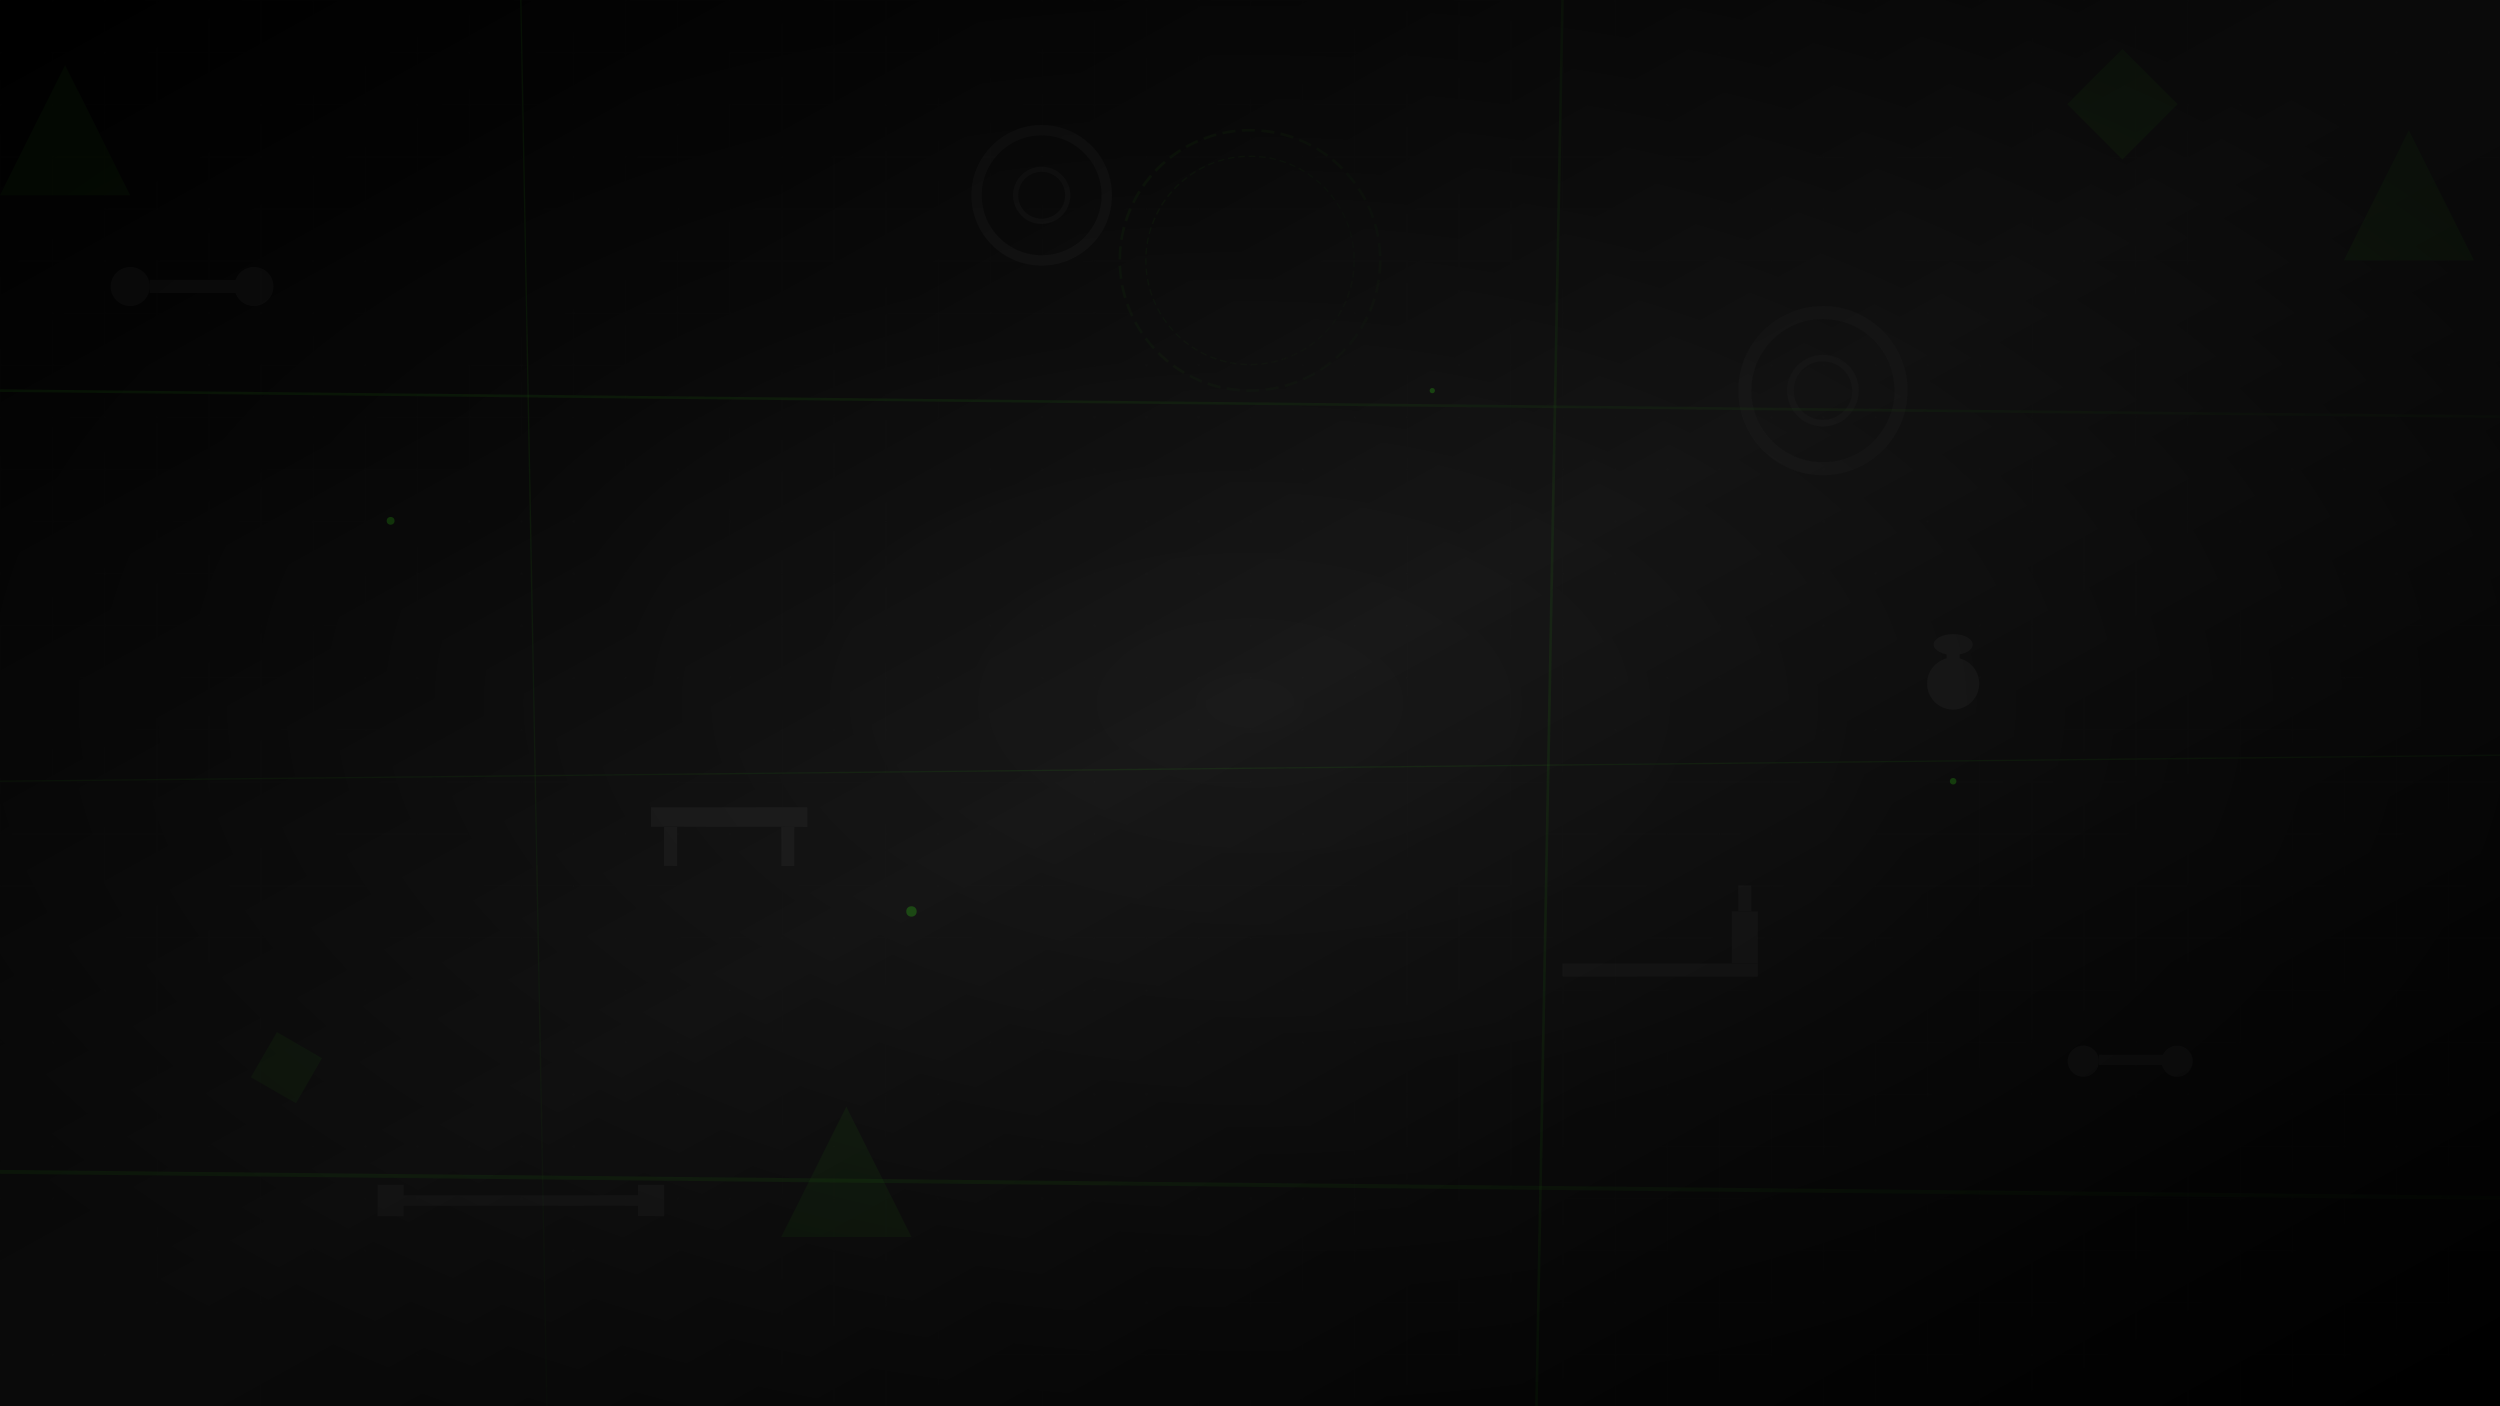 <svg width="1920" height="1080" viewBox="0 0 1920 1080" xmlns="http://www.w3.org/2000/svg">
  <defs>
    <linearGradient id="darkGradient" x1="0%" y1="0%" x2="100%" y2="100%">
      <stop offset="0%" style="stop-color:#000000;stop-opacity:1" />
      <stop offset="50%" style="stop-color:#1a1a1a;stop-opacity:1" />
      <stop offset="100%" style="stop-color:#000000;stop-opacity:1" />
    </linearGradient>
    
    <linearGradient id="neonAccent" x1="0%" y1="0%" x2="100%" y2="100%">
      <stop offset="0%" style="stop-color:#39FF14;stop-opacity:0.3" />
      <stop offset="100%" style="stop-color:#2ECC0F;stop-opacity:0.1" />
    </linearGradient>
    
    <filter id="neonGlow">
      <feGaussianBlur stdDeviation="4" result="coloredBlur"/>
      <feMerge> 
        <feMergeNode in="coloredBlur"/>
        <feMergeNode in="SourceGraphic"/>
      </feMerge>
    </filter>
    
    <pattern id="gridPattern" width="40" height="40" patternUnits="userSpaceOnUse">
      <path d="M 40 0 L 0 0 0 40" fill="none" stroke="#333333" stroke-width="0.5" opacity="0.3"/>
    </pattern>
  </defs>
  
  <!-- Background -->
  <rect width="1920" height="1080" fill="url(#darkGradient)"/>
  
  <!-- Grid Overlay -->
  <rect width="1920" height="1080" fill="url(#gridPattern)" opacity="0.5"/>
  
  <!-- Gym Equipment Silhouettes -->
  
  <!-- Dumbbells -->
  <g transform="translate(100, 200)" opacity="0.2">
    <circle cx="0" cy="20" r="15" fill="#666666"/>
    <rect x="15" y="15" width="80" height="10" fill="#666666"/>
    <circle cx="95" cy="20" r="15" fill="#666666"/>
  </g>
  
  <g transform="translate(1600, 800)" opacity="0.15">
    <circle cx="0" cy="15" r="12" fill="#666666"/>
    <rect x="12" y="10" width="60" height="8" fill="#666666"/>
    <circle cx="72" cy="15" r="12" fill="#666666"/>
  </g>
  
  <!-- Barbell -->
  <g transform="translate(300, 900)" opacity="0.2">
    <rect x="0" y="18" width="200" height="8" fill="#666666"/>
    <rect x="-10" y="10" width="20" height="24" fill="#666666"/>
    <rect x="190" y="10" width="20" height="24" fill="#666666"/>
  </g>
  
  <!-- Weight Plates -->
  <g transform="translate(800, 150)" opacity="0.15">
    <circle cx="0" cy="0" r="50" fill="none" stroke="#666666" stroke-width="8"/>
    <circle cx="0" cy="0" r="20" fill="none" stroke="#666666" stroke-width="4"/>
  </g>
  
  <g transform="translate(1400, 300)" opacity="0.1">
    <circle cx="0" cy="0" r="60" fill="none" stroke="#666666" stroke-width="10"/>
    <circle cx="0" cy="0" r="25" fill="none" stroke="#666666" stroke-width="5"/>
  </g>
  
  <!-- Treadmill Silhouette -->
  <g transform="translate(1200, 700)" opacity="0.15">
    <rect x="0" y="40" width="150" height="10" fill="#666666"/>
    <rect x="130" y="0" width="20" height="40" fill="#666666"/>
    <rect x="135" y="-20" width="10" height="20" fill="#666666"/>
  </g>
  
  <!-- Bench -->
  <g transform="translate(500, 600)" opacity="0.2">
    <rect x="0" y="20" width="120" height="15" fill="#666666"/>
    <rect x="10" y="35" width="10" height="30" fill="#666666"/>
    <rect x="100" y="35" width="10" height="30" fill="#666666"/>
  </g>
  
  <!-- Kettlebell -->
  <g transform="translate(1500, 500)" opacity="0.18">
    <circle cx="0" cy="25" r="20" fill="#666666"/>
    <rect x="-5" y="0" width="10" height="25" fill="#666666"/>
    <ellipse cx="0" cy="-5" rx="15" ry="8" fill="#666666"/>
  </g>
  
  <!-- Neon Accent Lines -->
  <g opacity="0.6">
    <!-- Horizontal Lines -->
    <line x1="0" y1="300" x2="1920" y2="320" stroke="url(#neonAccent)" stroke-width="2" filter="url(#neonGlow)">
      <animate attributeName="opacity" values="0.6;0.2;0.6" dur="4s" repeatCount="indefinite"/>
    </line>
    
    <line x1="0" y1="600" x2="1920" y2="580" stroke="url(#neonAccent)" stroke-width="1" filter="url(#neonGlow)">
      <animate attributeName="opacity" values="0.4;0.1;0.4" dur="6s" repeatCount="indefinite"/>
    </line>
    
    <line x1="0" y1="900" x2="1920" y2="920" stroke="url(#neonAccent)" stroke-width="3" filter="url(#neonGlow)">
      <animate attributeName="opacity" values="0.5;0.1;0.5" dur="5s" repeatCount="indefinite"/>
    </line>
    
    <!-- Vertical Lines -->
    <line x1="400" y1="0" x2="420" y2="1080" stroke="url(#neonAccent)" stroke-width="1" filter="url(#neonGlow)">
      <animate attributeName="opacity" values="0.3;0.1;0.3" dur="3s" repeatCount="indefinite"/>
    </line>
    
    <line x1="1200" y1="0" x2="1180" y2="1080" stroke="url(#neonAccent)" stroke-width="2" filter="url(#neonGlow)">
      <animate attributeName="opacity" values="0.4;0.1;0.4" dur="7s" repeatCount="indefinite"/>
    </line>
  </g>
  
  <!-- Geometric Shapes -->
  <g opacity="0.1">
    <!-- Triangles -->
    <polygon points="50,50 100,150 0,150" fill="#39FF14"/>
    <polygon points="1800,200 1850,100 1900,200" fill="#39FF14"/>
    <polygon points="600,950 650,850 700,950" fill="#39FF14"/>
    
    <!-- Rectangles -->
    <rect x="1600" y="50" width="60" height="60" fill="#39FF14" transform="rotate(45 1630 80)"/>
    <rect x="200" y="800" width="40" height="40" fill="#39FF14" transform="rotate(30 220 820)"/>
  </g>
  
  <!-- Motivational Elements -->
  <g transform="translate(960, 200)" opacity="0.3">
    <circle cx="0" cy="0" r="100" fill="none" stroke="url(#neonAccent)" stroke-width="2" stroke-dasharray="10,5">
      <animateTransform attributeName="transform" type="rotate" values="0;360" dur="20s" repeatCount="indefinite"/>
    </circle>
    
    <circle cx="0" cy="0" r="80" fill="none" stroke="url(#neonAccent)" stroke-width="1" stroke-dasharray="5,3">
      <animateTransform attributeName="transform" type="rotate" values="360;0" dur="15s" repeatCount="indefinite"/>
    </circle>
  </g>
  
  <!-- Floating Particles -->
  <g opacity="0.4">
    <circle cx="300" cy="400" r="3" fill="#39FF14">
      <animate attributeName="cy" values="400;380;400" dur="3s" repeatCount="indefinite"/>
      <animate attributeName="opacity" values="0.4;0.8;0.4" dur="3s" repeatCount="indefinite"/>
    </circle>
    
    <circle cx="1100" cy="300" r="2" fill="#39FF14">
      <animate attributeName="cy" values="300;320;300" dur="4s" repeatCount="indefinite"/>
      <animate attributeName="opacity" values="0.3;0.7;0.3" dur="4s" repeatCount="indefinite"/>
    </circle>
    
    <circle cx="700" cy="700" r="4" fill="#39FF14">
      <animate attributeName="cy" values="700;680;700" dur="5s" repeatCount="indefinite"/>
      <animate attributeName="opacity" values="0.5;0.9;0.5" dur="5s" repeatCount="indefinite"/>
    </circle>
    
    <circle cx="1500" cy="600" r="2.5" fill="#39FF14">
      <animate attributeName="cy" values="600;580;600" dur="3.5s" repeatCount="indefinite"/>
      <animate attributeName="opacity" values="0.4;0.8;0.4" dur="3.5s" repeatCount="indefinite"/>
    </circle>
  </g>
  
  <!-- Subtle Texture Overlay -->
  <rect width="1920" height="1080" fill="url(#darkGradient)" opacity="0.3"/>
  
  <!-- Vignette Effect -->
  <defs>
    <radialGradient id="vignette" cx="50%" cy="50%" r="60%">
      <stop offset="0%" style="stop-color:transparent;stop-opacity:0" />
      <stop offset="100%" style="stop-color:#000000;stop-opacity:0.6" />
    </radialGradient>
  </defs>
  <rect width="1920" height="1080" fill="url(#vignette)"/>
</svg>
